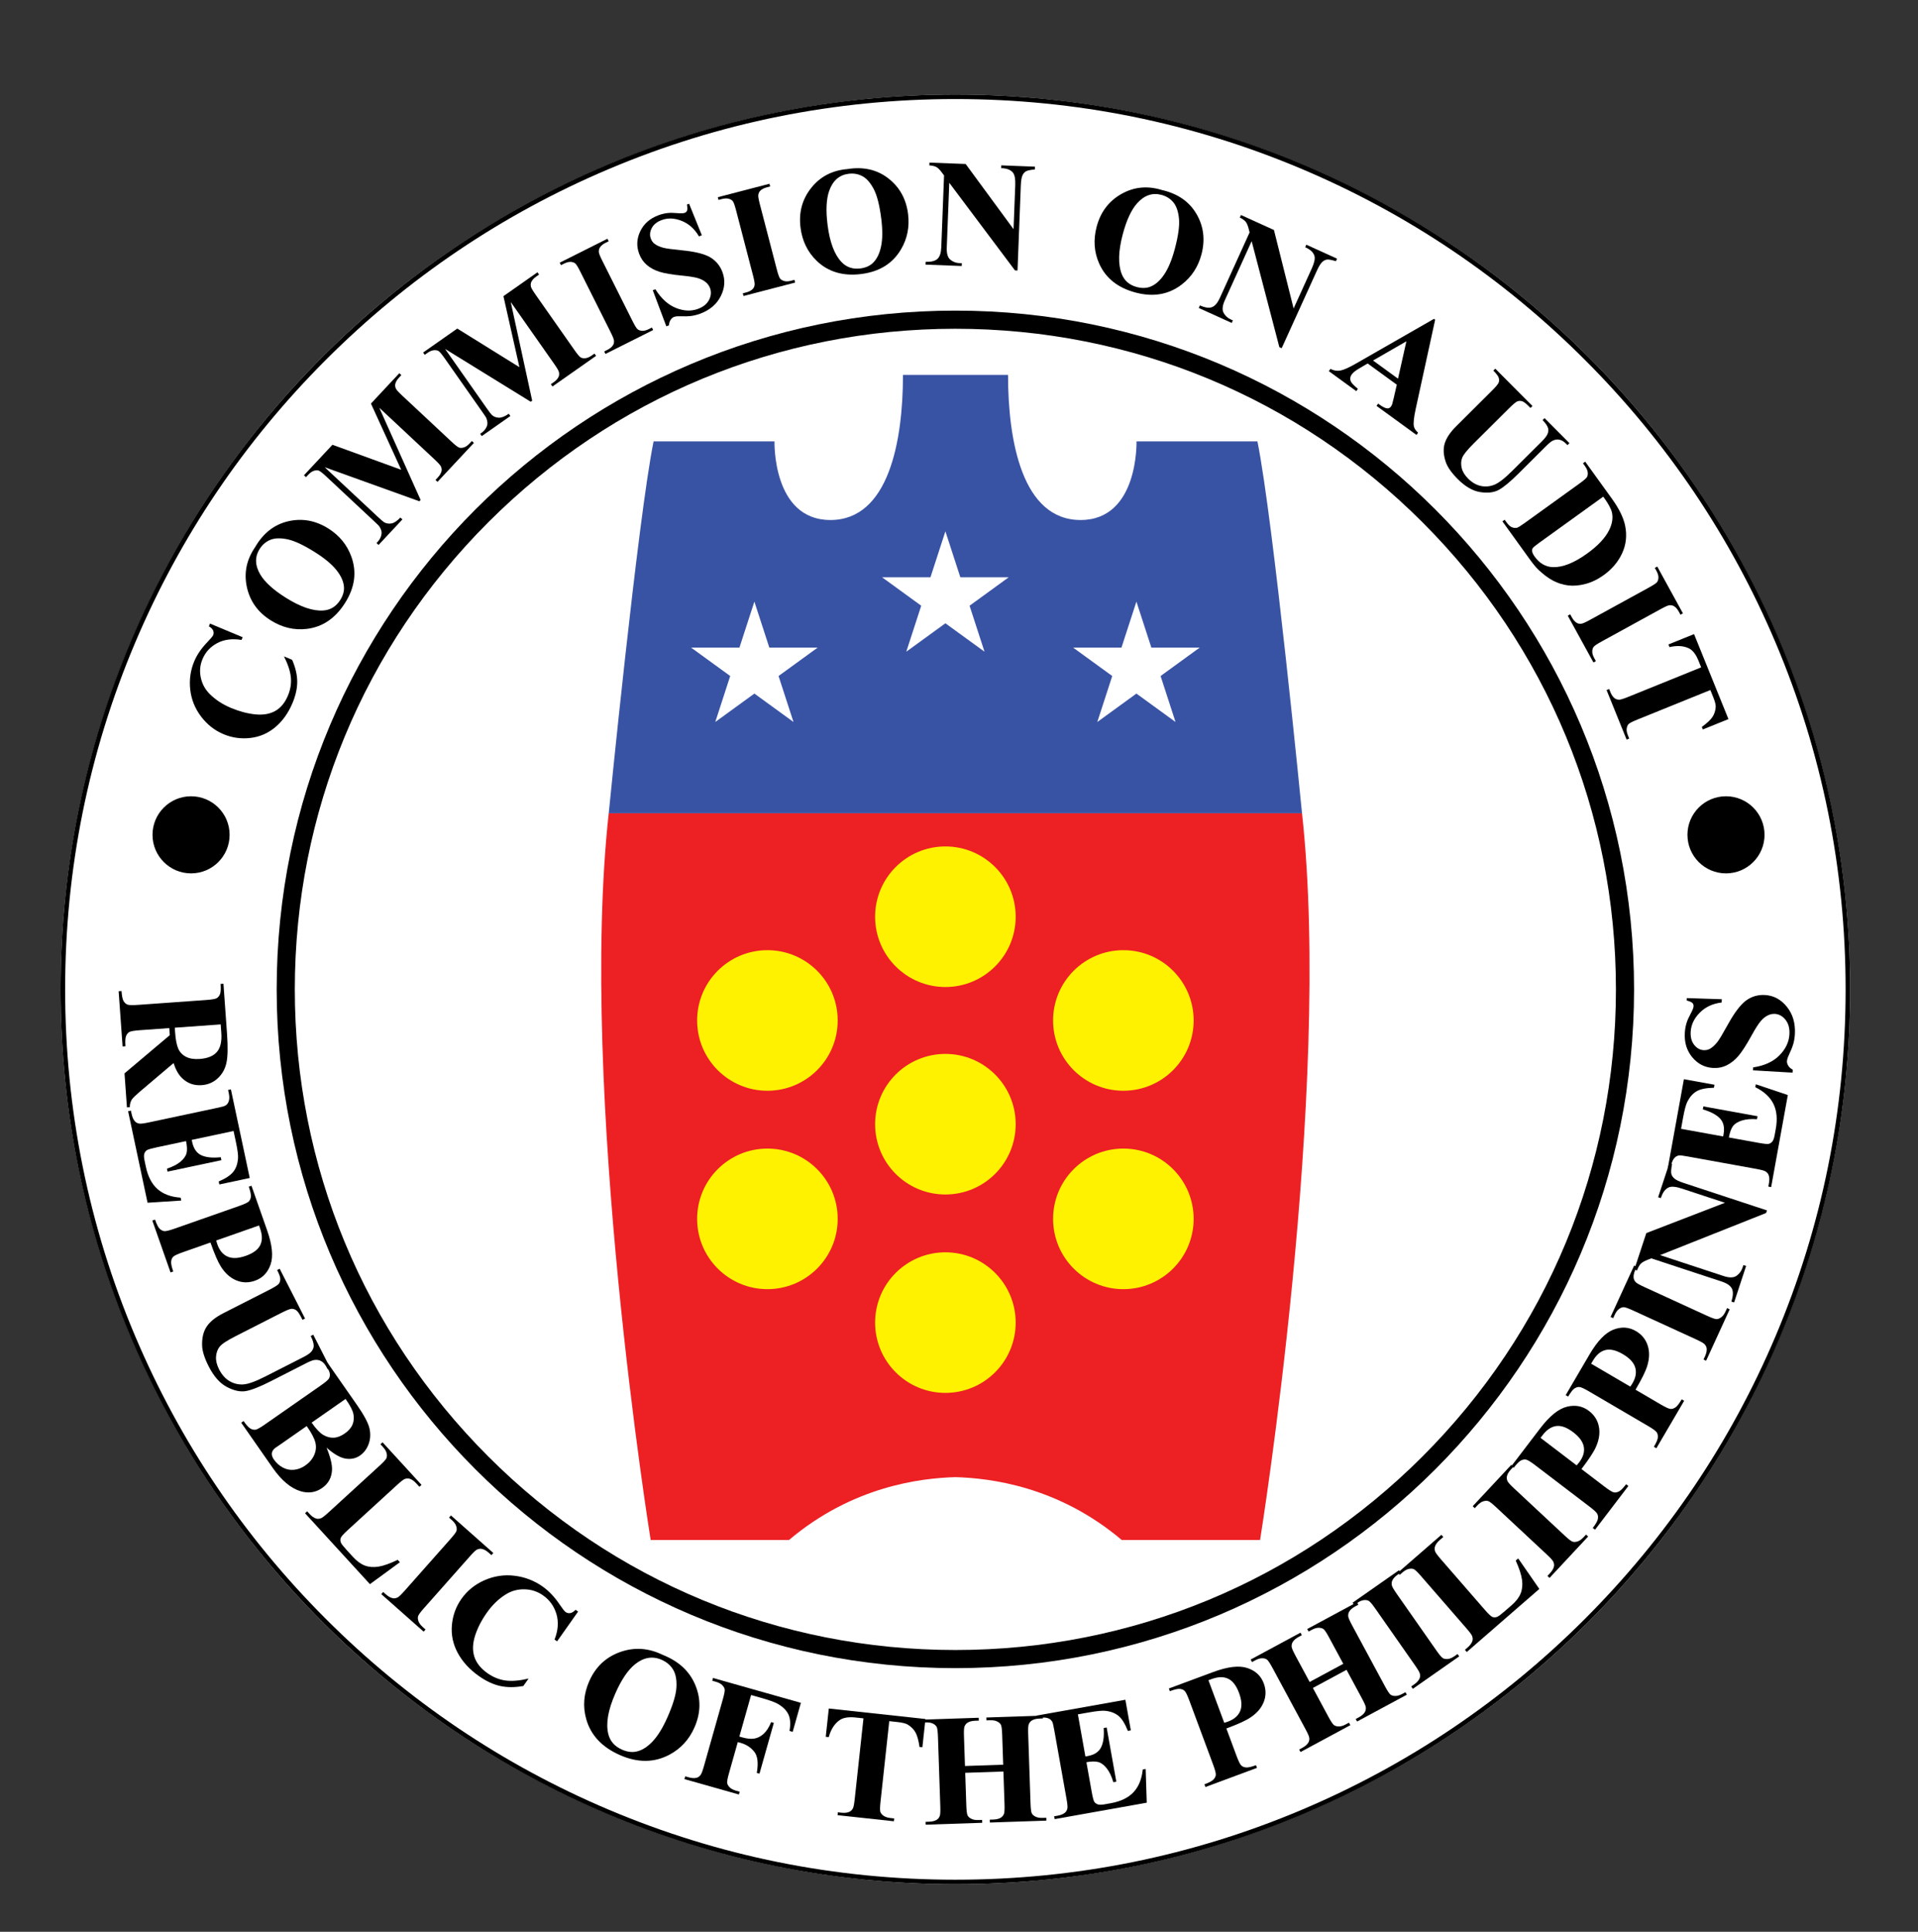 <?xml version="1.0" encoding="utf-8"?>
<!-- Generator: Adobe Illustrator 15.1.0, SVG Export Plug-In . SVG Version: 6.00 Build 0)  -->
<!DOCTYPE svg PUBLIC "-//W3C//DTD SVG 1.1//EN" "http://www.w3.org/Graphics/SVG/1.1/DTD/svg11.dtd">
<svg version="1.1" id="Layer_1" xmlns="http://www.w3.org/2000/svg" xmlns:xlink="http://www.w3.org/1999/xlink" x="0px" y="0px"
	 width="422.979px" height="425.979px" viewBox="0 0 422.979 425.979" enable-background="new 0 0 422.979 425.979"
	 xml:space="preserve">
<rect x="0" y="0" width="422.979" height="425.979" fill="#333333" stroke="none"/>
<g>
	<g>
		<circle fill="#FFFFFF" cx="210.69" cy="218.17" r="197.325"/>
		<path d="M210.69,21.843c26.504,0,52.215,5.191,76.418,15.428c23.379,9.888,44.374,24.044,62.404,42.075
			c18.031,18.031,32.188,39.027,42.075,62.405c10.237,24.204,15.428,49.915,15.428,76.419c0,26.503-5.19,52.214-15.428,76.417
			c-9.888,23.378-24.044,44.374-42.075,62.404c-18.03,18.03-39.025,32.186-62.404,42.074
			c-24.203,10.237-49.914,15.428-76.418,15.428c-26.505,0-52.215-5.19-76.419-15.428c-23.378-9.888-44.374-24.044-62.405-42.074
			c-18.03-18.031-32.186-39.026-42.074-62.404c-10.237-24.203-15.428-49.914-15.428-76.417c0-26.504,5.19-52.216,15.428-76.419
			c9.888-23.378,24.044-44.375,42.075-62.405c18.03-18.03,39.026-32.187,62.404-42.075C158.475,27.034,184.186,21.843,210.69,21.843
			 M210.69,20.843c-108.98,0-197.326,88.346-197.326,197.327c0,108.978,88.345,197.323,197.326,197.323
			c108.979,0,197.325-88.346,197.325-197.323C408.016,109.189,319.67,20.843,210.69,20.843L210.69,20.843z"/>
	</g>
	<g>
		<path d="M46.314,137.506l7.199,3.009l-0.25,0.598c-2.067-0.336-3.856-0.101-5.37,0.707c-1.513,0.807-2.594,1.986-3.243,3.539
			c-0.542,1.297-0.667,2.643-0.374,4.036c0.293,1.395,0.938,2.593,1.933,3.597c1.273,1.288,2.854,2.327,4.743,3.116
			c1.859,0.777,3.649,1.25,5.372,1.418c1.723,0.169,3.184-0.084,4.384-0.758s2.132-1.808,2.798-3.401
			c0.546-1.307,0.761-2.624,0.644-3.951c-0.117-1.326-0.624-2.884-1.519-4.674l1.792,0.749c0.729,1.672,1.103,3.253,1.122,4.742
			c0.019,1.49-0.323,3.077-1.027,4.762c-0.926,2.216-2.193,3.999-3.801,5.348c-1.608,1.35-3.439,2.144-5.494,2.382
			c-2.055,0.239-4.022-0.035-5.901-0.82c-1.981-0.828-3.644-2.131-4.987-3.911c-1.344-1.779-2.138-3.754-2.381-5.926
			c-0.244-2.171,0.048-4.247,0.876-6.229c0.61-1.46,1.572-2.87,2.883-4.229c0.76-0.786,1.194-1.306,1.3-1.562
			c0.137-0.327,0.135-0.66-0.004-1.001c-0.14-0.34-0.455-0.655-0.946-0.944L46.314,137.506z"/>
		<path d="M56.25,120.667c1.798-3.105,4.236-5.013,7.313-5.724s6.029-0.176,8.857,1.605c2.417,1.522,4.097,3.568,5.042,6.138
			c1.255,3.407,0.807,6.819-1.346,10.237c-2.159,3.428-4.989,5.347-8.491,5.757c-2.768,0.324-5.411-0.308-7.93-1.894
			c-2.828-1.781-4.58-4.228-5.255-7.341C53.765,126.333,54.368,123.406,56.25,120.667z M57.255,121.065
			c-1.097,1.742-1.042,3.627,0.166,5.656c0.995,1.66,2.86,3.351,5.595,5.073c3.25,2.046,6.012,2.988,8.286,2.824
			c1.588-0.111,2.833-0.884,3.735-2.317c0.607-0.965,0.88-1.917,0.819-2.859c-0.08-1.201-0.634-2.446-1.661-3.733
			s-2.599-2.598-4.715-3.931c-2.519-1.586-4.551-2.54-6.097-2.858c-1.545-0.319-2.804-0.278-3.776,0.124
			S57.851,120.12,57.255,121.065z"/>
		<path d="M88.478,103.59l-6.673-14.597l6.256-6.696l0.449,0.419l-0.499,0.534c-0.453,0.485-0.731,0.953-0.833,1.403
			c-0.076,0.308-0.037,0.647,0.117,1.018c0.111,0.271,0.575,0.787,1.392,1.55L99.53,97.354c0.841,0.786,1.408,1.232,1.702,1.34
			s0.647,0.098,1.062-0.03c0.415-0.127,0.837-0.422,1.268-0.883l0.499-0.534l0.449,0.419l-8.024,8.588l-0.449-0.419l0.499-0.534
			c0.453-0.485,0.731-0.953,0.833-1.403c0.076-0.308,0.033-0.651-0.129-1.029c-0.111-0.27-0.579-0.791-1.404-1.562L83.645,89.918
			l9.111,20.328l-0.272,0.291l-20.881-7.514l11.584,10.824c0.809,0.756,1.325,1.2,1.549,1.333c0.502,0.273,1.045,0.352,1.629,0.238
			s1.227-0.546,1.929-1.299l0.449,0.419l-5.259,5.628l-0.449-0.419l0.159-0.17c0.348-0.356,0.607-0.751,0.776-1.184
			c0.169-0.432,0.225-0.828,0.166-1.186c-0.059-0.358-0.237-0.759-0.534-1.203c-0.074-0.099-0.479-0.493-1.215-1.181l-10.408-9.725
			c-0.833-0.778-1.394-1.219-1.684-1.323c-0.289-0.104-0.641-0.092-1.056,0.036c-0.415,0.127-0.837,0.422-1.268,0.883l-0.487,0.521
			l-0.449-0.419l6.279-6.72L88.478,103.59z"/>
		<path d="M114.548,80.967l-3.526-15.658l7.501-5.264l0.353,0.502l-0.598,0.42c-0.543,0.381-0.912,0.782-1.104,1.201
			c-0.137,0.286-0.169,0.626-0.095,1.02c0.053,0.288,0.401,0.889,1.043,1.804l8.526,12.148c0.661,0.942,1.124,1.496,1.389,1.662
			s0.613,0.229,1.045,0.189s0.906-0.241,1.423-0.603l0.598-0.419l0.353,0.502l-9.621,6.752l-0.353-0.502l0.598-0.42
			c0.543-0.381,0.912-0.782,1.104-1.201c0.137-0.286,0.166-0.63,0.085-1.034c-0.053-0.288-0.403-0.893-1.052-1.817l-9.585-13.656
			l4.732,21.769l-0.326,0.229L98.151,76.938l9.108,12.977c0.636,0.906,1.049,1.447,1.241,1.624c0.436,0.371,0.951,0.56,1.545,0.569
			s1.313-0.283,2.155-0.874l0.353,0.503l-6.305,4.425l-0.353-0.503l0.19-0.133c0.414-0.277,0.749-0.61,1.003-0.998
			c0.255-0.389,0.39-0.764,0.406-1.127c0.016-0.362-0.076-0.792-0.275-1.288c-0.052-0.112-0.367-0.581-0.946-1.405l-8.183-11.659
			c-0.655-0.933-1.113-1.48-1.375-1.641s-0.609-0.222-1.041-0.183c-0.432,0.04-0.906,0.241-1.423,0.603l-0.584,0.41l-0.353-0.503
			l7.528-5.284L114.548,80.967z"/>
		<path d="M143.771,72.224l0.275,0.549l-10.523,5.274l-0.275-0.549l0.667-0.335c0.584-0.292,1.002-0.632,1.254-1.018
			c0.188-0.268,0.267-0.604,0.237-1.01c-0.01-0.292-0.269-0.942-0.774-1.952l-6.635-13.239c-0.516-1.029-0.893-1.645-1.13-1.848
			s-0.571-0.317-0.999-0.344s-0.924,0.101-1.488,0.384l-0.668,0.334l-0.275-0.549l10.522-5.274l0.275,0.549l-0.668,0.334
			c-0.584,0.293-1.001,0.632-1.253,1.019c-0.188,0.268-0.272,0.607-0.251,1.018c0.01,0.292,0.268,0.942,0.774,1.952l6.635,13.239
			c0.516,1.029,0.895,1.644,1.138,1.844c0.243,0.201,0.578,0.314,1.006,0.341s0.924-0.101,1.488-0.384L143.771,72.224z"/>
		<path d="M151.966,44.923l2.812,6.959l-0.637,0.239c-0.963-1.648-2.233-2.787-3.813-3.417c-1.579-0.63-3.052-0.688-4.419-0.174
			c-1.057,0.397-1.787,0.995-2.191,1.791c-0.404,0.797-0.468,1.563-0.191,2.298c0.175,0.466,0.439,0.84,0.793,1.121
			c0.483,0.374,1.146,0.675,1.989,0.902c0.615,0.159,1.967,0.342,4.056,0.55c2.921,0.285,5.014,0.805,6.279,1.559
			c1.254,0.758,2.143,1.831,2.665,3.219c0.662,1.761,0.545,3.534-0.35,5.319s-2.4,3.075-4.513,3.87
			c-0.663,0.25-1.315,0.417-1.957,0.505s-1.477,0.112-2.508,0.074c-0.575-0.02-1.023,0.03-1.344,0.151
			c-0.27,0.102-0.516,0.312-0.738,0.632c-0.223,0.32-0.347,0.728-0.374,1.222l-0.575,0.216l-2.991-7.956l0.575-0.216
			c1.297,2.066,2.817,3.443,4.559,4.13c1.742,0.687,3.365,0.748,4.867,0.183c1.16-0.436,1.966-1.1,2.417-1.991
			c0.451-0.891,0.519-1.756,0.204-2.595c-0.187-0.497-0.5-0.929-0.939-1.296c-0.439-0.367-1.008-0.659-1.704-0.876
			c-0.696-0.217-1.855-0.405-3.476-0.564c-2.271-0.222-3.951-0.507-5.039-0.854c-1.088-0.348-2.012-0.846-2.771-1.495
			c-0.758-0.648-1.322-1.465-1.692-2.45c-0.631-1.678-0.552-3.339,0.236-4.984s2.121-2.819,3.996-3.524
			c0.684-0.257,1.377-0.423,2.083-0.5c0.533-0.059,1.213-0.051,2.039,0.023s1.379,0.058,1.658-0.047
			c0.27-0.101,0.451-0.264,0.544-0.488c0.093-0.224,0.088-0.677-0.015-1.36L151.966,44.923z"/>
		<path d="M175.204,61.713l0.155,0.595l-11.391,2.964l-0.155-0.594l0.723-0.188c0.632-0.164,1.111-0.409,1.438-0.734
			c0.239-0.222,0.387-0.535,0.442-0.938c0.051-0.288-0.065-0.978-0.35-2.07l-3.729-14.332c-0.29-1.114-0.53-1.794-0.72-2.042
			s-0.492-0.43-0.905-0.545c-0.414-0.116-0.925-0.094-1.536,0.065l-0.723,0.188l-0.155-0.594l11.392-2.964l0.154,0.595l-0.723,0.188
			c-0.632,0.165-1.112,0.409-1.438,0.734c-0.24,0.223-0.392,0.537-0.458,0.943c-0.051,0.288,0.066,0.978,0.35,2.07l3.729,14.332
			c0.29,1.114,0.533,1.794,0.729,2.041c0.195,0.247,0.5,0.427,0.913,0.543c0.413,0.115,0.925,0.094,1.536-0.065L175.204,61.713z"/>
		<path d="M186.815,37.29c3.541-0.579,6.563,0.095,9.063,2.023c2.501,1.928,3.96,4.55,4.377,7.866
			c0.356,2.833-0.16,5.43-1.547,7.791c-1.837,3.131-4.76,4.949-8.768,5.453c-4.019,0.505-7.298-0.465-9.837-2.913
			c-2.005-1.934-3.194-4.378-3.565-7.332c-0.417-3.316,0.364-6.223,2.342-8.719C180.859,38.962,183.504,37.573,186.815,37.29z
			 M187.145,38.32c-2.042,0.256-3.465,1.495-4.268,3.715c-0.652,1.822-0.777,4.337-0.374,7.543c0.479,3.811,1.503,6.543,3.072,8.198
			c1.093,1.157,2.48,1.629,4.161,1.418c1.131-0.143,2.041-0.536,2.729-1.18c0.878-0.824,1.489-2.042,1.833-3.652
			s0.36-3.657,0.048-6.139c-0.372-2.954-0.924-5.129-1.657-6.526s-1.563-2.344-2.49-2.841
			C189.272,38.359,188.254,38.18,187.145,38.32z"/>
		<path d="M212.96,36.161l10.56,14.38l0.373-9.671c0.052-1.349-0.106-2.269-0.475-2.759c-0.507-0.662-1.385-1.006-2.636-1.032
			l0.024-0.614l7.432,0.287l-0.023,0.614c-0.956,0.085-1.601,0.218-1.935,0.399c-0.334,0.181-0.6,0.486-0.799,0.916
			c-0.199,0.43-0.32,1.176-0.361,2.237l-0.723,18.729l-0.564-0.022l-14.488-19.316l-0.553,14.3c-0.05,1.294,0.212,2.179,0.786,2.655
			c0.574,0.477,1.243,0.729,2.006,0.759l0.531,0.021l-0.024,0.614l-7.979-0.308l0.023-0.614c1.238,0.037,2.111-0.184,2.617-0.663
			s0.781-1.315,0.828-2.51l0.613-15.875l-0.459-0.616c-0.452-0.615-0.857-1.024-1.215-1.226s-0.879-0.328-1.564-0.376l0.024-0.614
			L212.96,36.161z"/>
		<path d="M256.21,41.894c3.499,0.792,6.047,2.551,7.642,5.276c1.595,2.726,1.964,5.704,1.105,8.934
			c-0.733,2.76-2.186,4.974-4.357,6.641c-2.878,2.213-6.27,2.801-10.174,1.764c-3.915-1.04-6.59-3.17-8.024-6.391
			c-1.133-2.545-1.318-5.257-0.554-8.135c0.858-3.23,2.673-5.631,5.443-7.203C250.062,41.208,253.034,40.913,256.21,41.894z
			 M256.13,42.972c-1.99-0.528-3.773,0.086-5.352,1.843c-1.288,1.444-2.348,3.728-3.177,6.852c-0.985,3.712-1.062,6.629-0.229,8.751
			c0.579,1.482,1.688,2.441,3.324,2.875c1.102,0.292,2.093,0.27,2.974-0.069c1.123-0.434,2.146-1.333,3.069-2.697
			c0.923-1.363,1.706-3.254,2.349-5.672c0.764-2.877,1.068-5.101,0.912-6.671c-0.155-1.57-0.57-2.76-1.242-3.568
			C258.086,43.807,257.21,43.259,256.13,42.972z"/>
		<path d="M280.944,50.715l4.338,17.305l4.002-8.813c0.559-1.229,0.76-2.141,0.604-2.734c-0.218-0.804-0.901-1.455-2.05-1.952
			l0.254-0.559l6.772,3.076l-0.254,0.559c-0.917-0.283-1.564-0.403-1.942-0.362c-0.377,0.042-0.738,0.224-1.086,0.546
			c-0.348,0.323-0.74,0.967-1.18,1.935l-7.751,17.065l-0.515-0.234l-6.109-23.361l-5.918,13.03
			c-0.535,1.179-0.627,2.097-0.275,2.755c0.351,0.658,0.874,1.145,1.569,1.461l0.483,0.219l-0.254,0.56l-7.27-3.302l0.254-0.56
			c1.133,0.503,2.023,0.628,2.674,0.376c0.648-0.252,1.221-0.922,1.715-2.011l6.57-14.465l-0.191-0.743
			c-0.186-0.741-0.406-1.272-0.661-1.595c-0.255-0.322-0.69-0.635-1.306-0.939l0.254-0.559L280.944,50.715z"/>
		<path d="M308.038,84.827l-6.43-4.679l-2.055,1.215c-0.681,0.408-1.16,0.805-1.441,1.19c-0.371,0.51-0.438,1.036-0.202,1.577
			c0.138,0.319,0.654,0.86,1.551,1.622l-0.361,0.497l-6.054-4.405l0.361-0.497c0.725,0.377,1.459,0.497,2.201,0.36
			c0.743-0.137,1.928-0.674,3.555-1.612l17.08-9.787l0.254,0.186L312.2,90.196c-0.402,1.87-0.535,3.135-0.4,3.795
			c0.103,0.499,0.415,0.973,0.938,1.421l-0.361,0.497l-8.807-6.408l0.361-0.497l0.363,0.264c0.707,0.515,1.275,0.777,1.705,0.789
			c0.301,0,0.549-0.134,0.744-0.403c0.117-0.161,0.211-0.346,0.281-0.555c0.04-0.094,0.15-0.527,0.33-1.3L308.038,84.827z
			 M308.305,83.501l1.85-8.242l-7.354,4.237L308.305,83.501z"/>
		<path d="M329.759,81.293l8.198,8.236l-0.435,0.434l-0.41-0.412c-0.617-0.62-1.105-0.98-1.465-1.083
			c-0.36-0.103-0.703-0.09-1.027,0.039c-0.326,0.128-0.943,0.646-1.854,1.551l-7.812,7.777c-1.428,1.421-2.266,2.47-2.513,3.146
			c-0.249,0.676-0.279,1.414-0.094,2.212s0.654,1.575,1.403,2.328c0.858,0.863,1.785,1.405,2.778,1.626
			c0.994,0.221,1.982,0.144,2.965-0.234s2.322-1.409,4.016-3.096l6.507-6.477c0.714-0.71,1.149-1.292,1.307-1.746
			s0.183-0.853,0.073-1.197c-0.171-0.532-0.576-1.121-1.217-1.764l0.436-0.433l5.493,5.518l-0.436,0.433l-0.328-0.33
			c-0.444-0.447-0.906-0.729-1.384-0.848c-0.477-0.119-0.962-0.064-1.455,0.161c-0.354,0.148-0.854,0.546-1.506,1.194l-6.059,6.032
			c-1.875,1.866-3.352,3.09-4.428,3.67c-1.078,0.581-2.441,0.74-4.093,0.478c-1.651-0.262-3.3-1.221-4.947-2.875
			c-1.374-1.381-2.252-2.631-2.633-3.751c-0.521-1.527-0.601-2.893-0.237-4.097c0.362-1.205,1.207-2.466,2.532-3.786l7.812-7.777
			c0.918-0.914,1.438-1.533,1.561-1.857c0.121-0.325,0.125-0.679,0.008-1.063s-0.515-0.909-1.193-1.576L329.759,81.293z"/>
		<path d="M331.325,114.961l0.498-0.359l0.437,0.606c0.382,0.53,0.757,0.876,1.128,1.04c0.369,0.163,0.746,0.208,1.131,0.136
			c0.246-0.055,0.842-0.422,1.785-1.102l12.014-8.657c0.935-0.673,1.482-1.143,1.645-1.41s0.223-0.614,0.182-1.041
			c-0.042-0.427-0.247-0.896-0.615-1.408l-0.438-0.606l0.498-0.359l5.891,8.176c1.572,2.182,2.541,4.151,2.906,5.907
			c0.443,2.149,0.231,4.174-0.637,6.075c-0.867,1.901-2.23,3.521-4.09,4.86c-1.283,0.925-2.615,1.571-3.995,1.938
			c-1.38,0.366-2.658,0.476-3.835,0.328c-1.178-0.147-2.289-0.497-3.333-1.047s-2.13-1.361-3.256-2.432
			c-0.503-0.47-1.178-1.293-2.024-2.47L331.325,114.961z M353.569,109.513l-14.25,10.267c-0.755,0.543-1.191,0.913-1.311,1.107
			s-0.162,0.41-0.129,0.645c0.041,0.34,0.226,0.738,0.555,1.196c1.081,1.5,2.418,2.276,4.011,2.329
			c2.159,0.081,4.694-0.926,7.603-3.022c2.344-1.688,3.951-3.406,4.822-5.151c0.674-1.373,0.879-2.66,0.615-3.86
			C355.298,112.176,354.659,111.006,353.569,109.513z"/>
		<path d="M351.942,145.785l-0.539,0.295l-5.661-10.319l0.538-0.295l0.359,0.655c0.314,0.573,0.669,0.978,1.064,1.215
			c0.273,0.178,0.613,0.244,1.018,0.199c0.292-0.021,0.933-0.303,1.922-0.846l12.983-7.123c1.009-0.553,1.61-0.953,1.804-1.198
			c0.193-0.246,0.297-0.583,0.308-1.011c0.011-0.429-0.136-0.92-0.438-1.473l-0.359-0.655l0.538-0.295l5.661,10.319l-0.538,0.295
			l-0.359-0.655c-0.313-0.573-0.669-0.978-1.064-1.215c-0.274-0.178-0.616-0.249-1.026-0.213c-0.291,0.021-0.932,0.303-1.922,0.846
			l-12.982,7.123c-1.01,0.554-1.609,0.956-1.801,1.206s-0.291,0.589-0.303,1.018c-0.011,0.429,0.136,0.92,0.439,1.473
			L351.942,145.785z"/>
		<path d="M381.177,158.569l-5.648,2.286l-0.224-0.554c1.17-0.855,1.959-1.599,2.366-2.229c0.407-0.631,0.639-1.363,0.695-2.198
			c0.027-0.464-0.156-1.184-0.551-2.159l-0.63-1.554l-16.097,6.516c-1.066,0.432-1.709,0.761-1.929,0.987
			c-0.22,0.226-0.358,0.551-0.42,0.976s0.029,0.935,0.271,1.53l0.279,0.692l-0.568,0.23l-4.423-10.926l0.569-0.23l0.28,0.692
			c0.245,0.605,0.55,1.049,0.915,1.331c0.251,0.208,0.582,0.319,0.994,0.332c0.291,0.013,0.961-0.192,2.008-0.616l16.096-6.516
			l-0.61-1.508c-0.569-1.406-1.28-2.306-2.132-2.701c-1.192-0.556-2.605-0.641-4.24-0.254l-0.236-0.585l5.647-2.286L381.177,158.569
			z"/>
	</g>
	<g>
		<path d="M37.333,226.704l-6.478,0.463c-1.25,0.089-2.031,0.225-2.344,0.406c-0.313,0.181-0.551,0.478-0.716,0.89
			c-0.165,0.412-0.208,1.162-0.13,2.25l-0.63,0.045l-0.872-12.185l0.63-0.045c0.079,1.1,0.231,1.839,0.458,2.217
			s0.505,0.634,0.835,0.77c0.329,0.135,1.119,0.158,2.369,0.069l15.001-1.073c1.25-0.089,2.031-0.225,2.344-0.406
			s0.551-0.478,0.716-0.89c0.165-0.412,0.208-1.162,0.13-2.25l0.631-0.045l0.791,11.061c0.206,2.879,0.163,5-0.127,6.362
			c-0.291,1.362-0.926,2.501-1.906,3.419c-0.979,0.917-2.168,1.426-3.566,1.525c-1.705,0.122-3.159-0.409-4.363-1.594
			c-0.763-0.757-1.372-1.849-1.828-3.275l-7.415,6.284c-0.958,0.821-1.55,1.399-1.778,1.733c-0.318,0.505-0.471,1.075-0.46,1.709
			l-0.631,0.045l-0.536-7.497l9.986-8.426L37.333,226.704z M48.669,225.893l-10.125,0.724l0.071,1.001
			c0.116,1.626,0.349,2.834,0.696,3.621c0.348,0.787,0.916,1.384,1.705,1.793c0.789,0.408,1.791,0.569,3.007,0.482
			c1.761-0.126,3.032-0.644,3.813-1.552s1.103-2.305,0.968-4.19L48.669,225.893z"/>
		<path d="M51.507,249.396l-9.227,1.961l0.099,0.465c0.315,1.481,0.994,2.458,2.039,2.932c1.044,0.474,2.466,0.615,4.266,0.425
			l0.139,0.654l-11.869,2.523l-0.139-0.654c1.263-0.413,2.26-0.928,2.991-1.544c0.73-0.618,1.176-1.249,1.335-1.895
			c0.16-0.646,0.122-1.525-0.115-2.639l-6.386,1.357c-1.248,0.266-2,0.482-2.255,0.65c-0.255,0.168-0.44,0.421-0.555,0.757
			c-0.115,0.336-0.102,0.837,0.04,1.503l0.296,1.395c0.463,2.181,1.325,3.824,2.585,4.93s2.954,1.732,5.082,1.88l0.136,0.637
			l-7.428,0.481l-4.29-20.179l0.619-0.132l0.165,0.775c0.144,0.677,0.377,1.198,0.699,1.561c0.22,0.265,0.536,0.438,0.949,0.518
			c0.294,0.069,1.01-0.017,2.146-0.258l14.911-3.17c1.025-0.218,1.649-0.38,1.871-0.488c0.366-0.198,0.622-0.474,0.768-0.829
			c0.219-0.503,0.248-1.133,0.087-1.89l-0.165-0.775l0.619-0.131l4.154,19.542l-6.703,1.425l-0.139-0.654
			c1.567-0.682,2.644-1.399,3.229-2.153c0.585-0.754,0.928-1.718,1.028-2.891c0.064-0.686-0.092-1.912-0.468-3.68L51.507,249.396z"
			/>
		<path d="M46.415,273.989l-6.063,2.129c-1.183,0.415-1.9,0.751-2.154,1.008c-0.254,0.257-0.405,0.609-0.454,1.055
			c-0.049,0.446,0.105,1.179,0.463,2.197l-0.597,0.209l-4.018-11.443l0.597-0.209c0.365,1.041,0.707,1.713,1.026,2.019
			c0.318,0.305,0.654,0.479,1.008,0.523c0.353,0.043,1.121-0.142,2.304-0.557l14.19-4.983c1.182-0.415,1.9-0.751,2.154-1.008
			c0.254-0.257,0.406-0.606,0.457-1.046c0.051-0.441-0.105-1.176-0.466-2.206l0.597-0.209l3.446,9.815
			c1.135,3.233,1.391,5.749,0.767,7.548c-0.625,1.799-1.775,2.993-3.452,3.582c-1.419,0.498-2.793,0.471-4.123-0.083
			s-2.457-1.563-3.382-3.029C48.08,278.317,47.313,276.547,46.415,273.989z M57.122,270.229l-9.449,3.318
			c0.106,0.373,0.193,0.653,0.259,0.841c0.474,1.351,1.229,2.255,2.266,2.712c1.036,0.458,2.371,0.399,4.005-0.175
			c1.623-0.57,2.683-1.353,3.179-2.348c0.496-0.995,0.489-2.218-0.021-3.668L57.122,270.229z"/>
		<path d="M61.679,279.772l5.592,10.979l-0.563,0.287l-0.28-0.549c-0.421-0.826-0.793-1.351-1.118-1.574
			c-0.325-0.224-0.667-0.325-1.028-0.306c-0.361,0.019-1.13,0.329-2.308,0.929l-10.111,5.15c-1.848,0.941-2.998,1.708-3.45,2.301
			c-0.453,0.593-0.709,1.319-0.77,2.18s0.165,1.792,0.676,2.796c0.586,1.15,1.336,2.002,2.252,2.557
			c0.915,0.554,1.917,0.808,3.005,0.761c1.088-0.047,2.729-0.629,4.921-1.746l8.421-4.29c0.924-0.47,1.533-0.906,1.828-1.306
			c0.294-0.4,0.441-0.791,0.438-1.172c-0.006-0.589-0.228-1.313-0.664-2.17l0.563-0.287l3.747,7.356l-0.563,0.287l-0.224-0.439
			c-0.303-0.596-0.673-1.034-1.109-1.312c-0.437-0.278-0.933-0.388-1.49-0.328c-0.395,0.03-1.013,0.259-1.855,0.688l-7.843,3.994
			c-2.427,1.236-4.262,1.963-5.505,2.182c-1.244,0.219-2.643-0.08-4.196-0.896c-1.554-0.815-2.892-2.327-4.016-4.533
			c-0.938-1.841-1.423-3.384-1.458-4.631c-0.048-1.701,0.292-3.092,1.02-4.174s1.949-2.06,3.665-2.934l10.112-5.15
			c1.188-0.605,1.892-1.049,2.112-1.333c0.22-0.284,0.331-0.636,0.333-1.059c0.002-0.423-0.231-1.081-0.699-1.975L61.679,279.772z"
			/>
		<path d="M72.015,319.219c0.875,2.151,1.276,3.811,1.202,4.978c-0.099,1.671-0.825,2.979-2.18,3.925
			c-1.43,0.998-3.025,1.23-4.785,0.698c-2.145-0.665-4.184-2.382-6.118-5.154l-6.939-9.947l0.519-0.362
			c0.631,0.905,1.141,1.461,1.529,1.669c0.388,0.208,0.759,0.287,1.111,0.234c0.352-0.053,1.042-0.438,2.07-1.155l12.333-8.605
			c1.028-0.717,1.63-1.233,1.806-1.549c0.175-0.315,0.229-0.692,0.159-1.13c-0.07-0.438-0.417-1.104-1.041-2l0.519-0.362
			l6.547,9.383c1.564,2.243,2.478,3.966,2.742,5.17c0.263,1.204,0.198,2.344-0.197,3.421c-0.395,1.077-1.027,1.918-1.896,2.524
			c-0.916,0.639-1.97,0.866-3.161,0.682C75.044,321.456,73.637,320.649,72.015,319.219z M67.634,314.463l-6.097,4.253l-0.711,0.475
			c-0.504,0.352-0.793,0.75-0.865,1.194s0.073,0.926,0.436,1.446c0.537,0.77,1.198,1.364,1.983,1.782
			c0.785,0.418,1.614,0.581,2.486,0.487c0.873-0.094,1.696-0.411,2.472-0.952c0.888-0.619,1.537-1.387,1.947-2.302
			c0.41-0.916,0.497-1.842,0.26-2.778C69.307,317.13,68.67,315.929,67.634,314.463z M68.727,313.701
			c0.953,1.366,1.806,2.271,2.558,2.711c0.752,0.441,1.521,0.646,2.304,0.614c0.783-0.032,1.596-0.341,2.437-0.928
			c0.841-0.587,1.411-1.238,1.709-1.955c0.299-0.717,0.367-1.49,0.204-2.321c-0.163-0.831-0.739-1.945-1.729-3.344L68.727,313.701z"
			/>
		<path d="M88.188,344.489l-6.606,4.831l-14.31-15.633l0.466-0.427l0.535,0.584c0.467,0.51,0.932,0.841,1.394,0.991
			c0.324,0.117,0.684,0.105,1.081-0.035c0.289-0.089,0.862-0.526,1.719-1.311l11.244-10.293c0.874-0.8,1.377-1.348,1.508-1.643
			s0.146-0.663,0.044-1.103c-0.102-0.44-0.378-0.907-0.83-1.4l-0.535-0.584l0.466-0.427l8.593,9.388l-0.467,0.427l-0.701-0.766
			c-0.468-0.511-0.932-0.841-1.394-0.991c-0.324-0.117-0.688-0.11-1.093,0.022c-0.289,0.089-0.862,0.526-1.719,1.311l-10.892,9.97
			c-0.874,0.8-1.383,1.362-1.528,1.685c-0.145,0.323-0.137,0.69,0.023,1.101c0.122,0.286,0.564,0.844,1.325,1.675l1.343,1.467
			c0.856,0.935,1.729,1.568,2.619,1.898c0.89,0.331,1.887,0.408,2.992,0.232s2.516-0.677,4.233-1.5L88.188,344.489z"/>
		<path d="M93.846,359.321l-0.419,0.473l-9.343-8.274l0.419-0.473l0.593,0.525c0.518,0.459,1.015,0.739,1.49,0.84
			c0.334,0.083,0.691,0.034,1.071-0.147c0.278-0.119,0.802-0.614,1.573-1.483l10.107-11.412c0.786-0.887,1.228-1.484,1.328-1.792
			c0.1-0.308,0.076-0.674-0.071-1.102c-0.147-0.427-0.471-0.862-0.972-1.306l-0.593-0.525l0.419-0.474l9.343,8.274l-0.419,0.474
			l-0.593-0.525c-0.519-0.459-1.015-0.739-1.49-0.84c-0.334-0.083-0.696-0.038-1.084,0.136c-0.278,0.119-0.802,0.613-1.573,1.483
			l-10.107,11.412c-0.786,0.887-1.227,1.486-1.322,1.798c-0.096,0.311-0.07,0.68,0.078,1.107c0.147,0.427,0.471,0.862,0.972,1.306
			L93.846,359.321z"/>
		<path d="M127.489,355.369l-4.632,6.562l-0.561-0.396c0.787-2.011,0.928-3.878,0.421-5.602c-0.507-1.725-1.489-3.101-2.946-4.129
			c-1.218-0.86-2.575-1.309-4.07-1.346c-1.496-0.038-2.866,0.326-4.111,1.093c-1.596,0.979-3.002,2.33-4.217,4.051
			c-1.196,1.694-2.065,3.393-2.606,5.095c-0.542,1.703-0.594,3.242-0.157,4.617c0.437,1.375,1.403,2.591,2.899,3.646
			c1.227,0.866,2.535,1.399,3.924,1.599c1.389,0.2,3.099,0.061,5.131-0.416l-1.153,1.634c-1.875,0.336-3.58,0.335-5.115-0.003
			c-1.536-0.338-3.094-1.065-4.676-2.182c-2.081-1.469-3.643-3.178-4.686-5.128c-1.044-1.95-1.469-3.994-1.275-6.13
			s0.895-4.061,2.104-5.773c1.275-1.806,2.97-3.175,5.087-4.107c2.116-0.933,4.316-1.262,6.601-0.988s4.356,1.067,6.217,2.38
			c1.371,0.968,2.615,2.278,3.731,3.931c0.646,0.958,1.088,1.521,1.328,1.69c0.307,0.216,0.65,0.295,1.03,0.235
			c0.379-0.06,0.771-0.303,1.173-0.73L127.489,355.369z"/>
		<path d="M146.174,364.922c3.535,1.407,5.928,3.637,7.18,6.691c1.252,3.054,1.185,6.155-0.202,9.304
			c-1.185,2.69-3.038,4.7-5.559,6.03c-3.342,1.765-6.973,1.785-10.893,0.059c-3.931-1.731-6.401-4.362-7.41-7.894
			c-0.797-2.791-0.578-5.589,0.657-8.394c1.386-3.149,3.646-5.288,6.778-6.417C139.858,363.171,143.008,363.378,146.174,364.922z
			 M145.927,366.008c-1.998-0.879-3.954-0.558-5.868,0.964c-1.565,1.253-3.018,3.402-4.358,6.447
			c-1.593,3.618-2.116,6.582-1.567,8.889c0.38,1.611,1.392,2.779,3.035,3.502c1.106,0.487,2.145,0.633,3.115,0.438
			c1.239-0.251,2.444-0.993,3.616-2.227c1.171-1.233,2.275-3.028,3.313-5.385c1.235-2.805,1.89-5.021,1.966-6.65
			c0.076-1.628-0.176-2.913-0.756-3.853C147.844,367.195,147.012,366.486,145.927,366.008z"/>
		<path d="M165.641,373.769l-2.59,9.16l0.66,0.187c1.017,0.287,1.888,0.374,2.616,0.26c0.728-0.114,1.413-0.458,2.058-1.034
			c0.645-0.575,1.204-1.441,1.677-2.598l0.593,0.167l-3.167,11.199l-0.593-0.168c0.384-2.176,0.194-3.737-0.57-4.681
			c-0.764-0.944-1.75-1.587-2.958-1.929l-0.661-0.187l-1.93,6.825c-0.323,1.14-0.459,1.871-0.41,2.193
			c0.049,0.322,0.232,0.643,0.55,0.964c0.318,0.32,0.799,0.572,1.442,0.754l0.762,0.215l-0.172,0.609l-12.009-3.396l0.172-0.608
			l0.762,0.215c0.666,0.188,1.235,0.225,1.707,0.11c0.337-0.07,0.637-0.27,0.9-0.598c0.199-0.228,0.456-0.901,0.772-2.02
			l4.147-14.669c0.323-1.14,0.462-1.87,0.418-2.19c-0.044-0.32-0.225-0.641-0.542-0.961s-0.798-0.572-1.442-0.754l-0.762-0.215
			l0.172-0.608l19.377,5.479l-1.809,6.397l-0.695-0.196c0.267-1.547,0.178-2.773-0.267-3.681s-1.241-1.683-2.388-2.327
			c-0.631-0.356-1.861-0.792-3.69-1.31L165.641,373.769z"/>
		<path d="M204.092,379.057l-0.677,6.235l-0.629-0.068c-0.219-1.479-0.52-2.558-0.906-3.235c-0.388-0.678-0.957-1.247-1.71-1.707
			c-0.421-0.252-1.187-0.438-2.294-0.559l-1.768-0.191l-1.927,17.771c-0.127,1.178-0.141,1.922-0.038,2.231
			c0.102,0.309,0.336,0.595,0.704,0.858c0.367,0.263,0.889,0.432,1.565,0.505l0.788,0.085l-0.068,0.628l-12.425-1.347l0.068-0.629
			l0.788,0.085c0.688,0.075,1.255,0.016,1.701-0.176c0.32-0.125,0.589-0.372,0.806-0.738c0.158-0.258,0.299-0.965,0.424-2.12
			l1.927-17.771l-1.715-0.186c-1.599-0.173-2.795,0.029-3.589,0.608c-1.115,0.807-1.898,2.046-2.351,3.716l-0.665-0.072l0.676-6.235
			L204.092,379.057z"/>
		<path d="M212.86,390.922l0.241,7.174c0.04,1.184,0.132,1.922,0.277,2.213c0.145,0.292,0.417,0.542,0.817,0.75
			s0.936,0.302,1.604,0.28l0.792-0.027l0.021,0.632l-12.473,0.42l-0.021-0.632l0.792-0.027c0.692-0.023,1.245-0.162,1.659-0.415
			c0.299-0.169,0.525-0.451,0.676-0.843c0.12-0.278,0.16-0.997,0.121-2.159l-0.512-15.235c-0.041-1.185-0.13-1.922-0.27-2.214
			c-0.139-0.292-0.408-0.542-0.809-0.75c-0.4-0.209-0.935-0.302-1.604-0.28l-0.791,0.027l-0.021-0.632l12.473-0.42l0.021,0.632
			l-0.791,0.027c-0.692,0.023-1.246,0.162-1.66,0.415c-0.299,0.17-0.53,0.451-0.693,0.844c-0.119,0.278-0.16,0.998-0.121,2.159
			l0.221,6.559l8.428-0.284l-0.221-6.559c-0.041-1.185-0.13-1.922-0.27-2.214c-0.139-0.292-0.411-0.542-0.817-0.75
			c-0.406-0.208-0.943-0.301-1.612-0.279l-0.773,0.026l-0.021-0.632l12.455-0.419l0.021,0.632l-0.773,0.026
			c-0.704,0.023-1.258,0.162-1.66,0.415c-0.299,0.17-0.53,0.451-0.693,0.844c-0.119,0.278-0.16,0.998-0.121,2.159l0.513,15.236
			c0.04,1.184,0.13,1.922,0.269,2.214c0.139,0.292,0.411,0.542,0.818,0.75c0.405,0.208,0.943,0.302,1.611,0.279l0.774-0.026
			l0.021,0.632l-12.455,0.419l-0.021-0.632l0.774-0.026c0.704-0.023,1.257-0.162,1.659-0.415c0.299-0.169,0.531-0.451,0.693-0.844
			c0.12-0.278,0.16-0.997,0.121-2.159l-0.241-7.174L212.86,390.922z"/>
		<path d="M237.707,378.034l1.657,9.287l0.468-0.083c1.49-0.266,2.489-0.913,2.997-1.941c0.508-1.028,0.696-2.445,0.565-4.25
			l0.658-0.117l2.132,11.945l-0.659,0.118c-0.37-1.276-0.853-2.29-1.445-3.041c-0.593-0.75-1.21-1.216-1.85-1.397
			c-0.64-0.181-1.521-0.171-2.642,0.029l1.146,6.427c0.225,1.256,0.416,2.015,0.576,2.275c0.16,0.261,0.406,0.455,0.738,0.58
			c0.332,0.126,0.834,0.129,1.504,0.01l1.404-0.25c2.194-0.392,3.865-1.199,5.012-2.422c1.146-1.223,1.828-2.896,2.047-5.017
			l0.641-0.115l0.236,7.44l-20.309,3.624l-0.111-0.622l0.779-0.139c0.682-0.122,1.209-0.337,1.584-0.647
			c0.271-0.21,0.455-0.521,0.549-0.931c0.078-0.292,0.016-1.01-0.188-2.154l-2.678-15.007c-0.185-1.032-0.326-1.661-0.426-1.886
			c-0.186-0.372-0.453-0.637-0.804-0.794c-0.495-0.235-1.124-0.285-1.886-0.149l-0.78,0.139l-0.11-0.623l19.668-3.509l1.203,6.747
			l-0.658,0.118c-0.629-1.589-1.311-2.688-2.046-3.298c-0.734-0.61-1.687-0.984-2.855-1.123c-0.683-0.086-1.914,0.029-3.692,0.347
			L237.707,378.034z"/>
		<path d="M270.45,381.148l2.238,6.023c0.436,1.175,0.785,1.887,1.047,2.136c0.262,0.25,0.615,0.395,1.063,0.435
			s1.176-0.127,2.188-0.503l0.22,0.593l-11.369,4.222l-0.221-0.593c1.035-0.384,1.701-0.738,2-1.062
			c0.3-0.324,0.468-0.663,0.506-1.017c0.037-0.354-0.162-1.119-0.599-2.293l-5.236-14.098c-0.437-1.175-0.785-1.887-1.047-2.136
			c-0.261-0.249-0.613-0.395-1.054-0.438c-0.442-0.042-1.174,0.126-2.197,0.506l-0.221-0.593l9.752-3.622
			c3.213-1.193,5.724-1.494,7.533-0.902c1.81,0.592,3.023,1.721,3.643,3.387c0.523,1.41,0.521,2.784-0.008,4.123
			c-0.529,1.339-1.519,2.484-2.968,3.436C274.749,379.406,272.992,380.205,270.45,381.148z M266.5,370.511l3.487,9.388
			c0.371-0.114,0.649-0.205,0.836-0.274c1.342-0.499,2.232-1.27,2.672-2.314c0.438-1.044,0.355-2.377-0.247-4.001
			c-0.599-1.613-1.4-2.658-2.404-3.136c-1.003-0.478-2.226-0.449-3.667,0.086L266.5,370.511z"/>
		<path d="M289.532,372.213l3.405,6.318c0.563,1.043,0.974,1.663,1.232,1.859c0.259,0.197,0.614,0.3,1.066,0.309
			c0.451,0.009,0.972-0.145,1.561-0.462l0.697-0.376l0.3,0.557l-10.985,5.922l-0.3-0.556l0.697-0.376
			c0.609-0.329,1.043-0.698,1.301-1.109c0.193-0.285,0.27-0.637,0.23-1.056c-0.016-0.302-0.299-0.964-0.852-1.987l-7.232-13.419
			c-0.563-1.043-0.971-1.664-1.225-1.864c-0.255-0.199-0.607-0.304-1.059-0.313c-0.452-0.009-0.972,0.145-1.561,0.462l-0.697,0.376
			l-0.301-0.557l10.986-5.922l0.3,0.556l-0.697,0.376c-0.609,0.329-1.043,0.698-1.302,1.109c-0.193,0.286-0.274,0.64-0.246,1.064
			c0.016,0.302,0.301,0.965,0.852,1.988l3.114,5.776l7.422-4.001l-3.114-5.776c-0.563-1.043-0.971-1.664-1.225-1.864
			c-0.254-0.199-0.609-0.302-1.066-0.309s-0.979,0.149-1.568,0.467l-0.682,0.367l-0.3-0.557l10.97-5.914l0.301,0.557l-0.682,0.368
			c-0.62,0.334-1.055,0.704-1.302,1.109c-0.193,0.285-0.274,0.64-0.246,1.064c0.016,0.302,0.3,0.964,0.851,1.987l7.234,13.419
			c0.563,1.043,0.971,1.664,1.225,1.863c0.254,0.2,0.609,0.303,1.066,0.309c0.456,0.006,0.979-0.149,1.568-0.467l0.682-0.368
			l0.3,0.557l-10.97,5.914l-0.301-0.557l0.682-0.368c0.62-0.334,1.054-0.704,1.302-1.109c0.192-0.285,0.274-0.64,0.246-1.064
			c-0.017-0.302-0.3-0.964-0.851-1.987l-3.406-6.318L289.532,372.213z"/>
		<path d="M321.438,364.727l0.363,0.518l-10.225,7.156l-0.363-0.518l0.648-0.455c0.568-0.397,0.956-0.814,1.165-1.253
			c0.158-0.305,0.194-0.664,0.106-1.076c-0.051-0.298-0.41-0.923-1.076-1.875l-8.741-12.489c-0.679-0.971-1.157-1.54-1.433-1.709
			c-0.275-0.168-0.639-0.231-1.088-0.188s-0.947,0.257-1.496,0.641l-0.648,0.454l-0.363-0.518l10.225-7.156l0.363,0.518
			l-0.648,0.454c-0.568,0.397-0.956,0.814-1.165,1.253c-0.158,0.306-0.198,0.668-0.12,1.086c0.051,0.298,0.409,0.923,1.075,1.875
			l8.741,12.489c0.68,0.971,1.16,1.539,1.439,1.704c0.281,0.166,0.646,0.226,1.096,0.183c0.449-0.043,0.947-0.257,1.496-0.64
			L321.438,364.727z"/>
		<path d="M334.812,343.649l4.658,6.729l-15.996,13.903l-0.414-0.477l0.598-0.52c0.522-0.454,0.865-0.91,1.026-1.368
			c0.126-0.32,0.124-0.681-0.007-1.081c-0.082-0.291-0.504-0.875-1.266-1.752l-10.001-11.506c-0.776-0.894-1.312-1.411-1.604-1.55
			c-0.292-0.139-0.659-0.163-1.101-0.073c-0.443,0.09-0.916,0.354-1.422,0.793l-0.598,0.52l-0.414-0.477l9.605-8.349l0.414,0.478
			l-0.783,0.681c-0.523,0.455-0.865,0.91-1.027,1.368c-0.125,0.321-0.127,0.685-0.006,1.092c0.081,0.292,0.504,0.875,1.266,1.752
			l9.687,11.144c0.777,0.895,1.325,1.418,1.646,1.571c0.318,0.153,0.686,0.155,1.101,0.005c0.288-0.115,0.858-0.542,1.708-1.281
			l1.502-1.305c0.956-0.832,1.611-1.688,1.965-2.569c0.354-0.881,0.457-1.876,0.309-2.985c-0.147-1.109-0.611-2.533-1.391-4.271
			L334.812,343.649z"/>
		<path d="M349.772,338.388l0.463,0.431l-8.514,9.126l-0.462-0.431l0.54-0.579c0.473-0.506,0.766-0.996,0.879-1.468
			c0.092-0.332,0.051-0.69-0.119-1.075c-0.113-0.281-0.594-0.817-1.443-1.61l-11.146-10.398c-0.867-0.808-1.453-1.266-1.758-1.374
			c-0.305-0.107-0.672-0.093-1.103,0.042s-0.874,0.448-1.33,0.938l-0.54,0.579l-0.463-0.431l8.514-9.126l0.462,0.431l-0.54,0.579
			c-0.473,0.506-0.766,0.996-0.879,1.468c-0.092,0.332-0.055,0.694,0.107,1.087c0.112,0.281,0.594,0.817,1.443,1.61l11.146,10.398
			c0.867,0.808,1.455,1.264,1.764,1.367c0.309,0.104,0.678,0.087,1.108-0.049c0.431-0.136,0.874-0.448,1.33-0.938L349.772,338.388z"
			/>
		<path d="M348.762,323.94l5.109,3.896c0.997,0.76,1.673,1.176,2.026,1.247c0.354,0.071,0.731,0.004,1.131-0.201
			c0.399-0.204,0.926-0.736,1.581-1.594l0.503,0.383l-7.354,9.644l-0.504-0.383c0.67-0.877,1.043-1.532,1.123-1.966
			s0.041-0.81-0.116-1.129s-0.734-0.859-1.731-1.619l-11.959-9.119c-0.996-0.76-1.672-1.175-2.025-1.246
			c-0.355-0.071-0.73-0.006-1.126,0.193s-0.925,0.733-1.587,1.601l-0.502-0.383l6.308-8.272c2.077-2.725,4.04-4.32,5.886-4.787
			c1.846-0.466,3.476-0.161,4.889,0.917c1.195,0.912,1.928,2.075,2.195,3.49c0.27,1.415,0.045,2.911-0.672,4.49
			C351.464,320.171,350.405,321.784,348.762,323.94z M339.738,317.059l7.964,6.072c0.252-0.294,0.439-0.52,0.561-0.679
			c0.867-1.138,1.209-2.266,1.021-3.383c-0.188-1.117-0.97-2.2-2.347-3.25c-1.368-1.043-2.604-1.499-3.708-1.366
			s-2.121,0.81-3.054,2.032L339.738,317.059z"/>
		<path d="M360.685,306.442l5.545,3.248c1.081,0.634,1.802,0.964,2.162,0.992c0.36,0.027,0.727-0.084,1.098-0.336
			c0.372-0.251,0.83-0.843,1.377-1.774l0.545,0.319l-6.131,10.465l-0.545-0.32c0.557-0.952,0.85-1.647,0.876-2.088
			c0.026-0.439-0.058-0.809-0.253-1.107c-0.195-0.298-0.833-0.763-1.914-1.397l-12.977-7.603c-1.081-0.633-1.802-0.964-2.162-0.991
			s-0.725,0.082-1.094,0.328c-0.369,0.247-0.829,0.84-1.381,1.782l-0.545-0.32l5.258-8.976c1.732-2.956,3.486-4.778,5.262-5.465
			c1.776-0.687,3.432-0.581,4.965,0.317c1.297,0.76,2.165,1.827,2.603,3.198c0.438,1.372,0.396,2.885-0.124,4.539
			C362.91,302.373,362.056,304.103,360.685,306.442z M350.894,300.706l8.641,5.063c0.216-0.323,0.374-0.57,0.475-0.742
			c0.725-1.235,0.926-2.396,0.604-3.482c-0.32-1.085-1.229-2.066-2.723-2.941c-1.484-0.87-2.766-1.172-3.846-0.907
			c-1.08,0.266-2.008,1.061-2.785,2.388L350.894,300.706z"/>
		<path d="M380.877,288.451l0.575,0.263l-5.203,11.344l-0.574-0.263l0.33-0.72c0.289-0.629,0.412-1.186,0.371-1.669
			c-0.018-0.344-0.169-0.671-0.452-0.982c-0.194-0.231-0.82-0.589-1.877-1.074l-13.856-6.354c-1.077-0.494-1.777-0.744-2.1-0.75
			c-0.324-0.006-0.668,0.124-1.034,0.388s-0.688,0.701-0.967,1.309l-0.33,0.72l-0.575-0.263l5.203-11.345l0.574,0.264l-0.33,0.72
			c-0.289,0.629-0.412,1.186-0.371,1.669c0.018,0.344,0.166,0.677,0.445,0.998c0.194,0.231,0.82,0.589,1.877,1.074l13.855,6.354
			c1.078,0.494,1.779,0.742,2.104,0.742c0.325,0.001,0.671-0.131,1.036-0.396c0.367-0.265,0.689-0.701,0.968-1.309L380.877,288.451z
			"/>
		<path d="M363.065,271.908l17.336-6.685l-9.463-3.119c-1.319-0.435-2.276-0.534-2.87-0.297c-0.804,0.328-1.403,1.125-1.796,2.392
			L365.671,264l2.469-7.49l0.602,0.198c-0.197,0.998-0.256,1.692-0.174,2.083c0.08,0.391,0.305,0.749,0.672,1.074
			c0.366,0.325,1.068,0.658,2.107,1.001l18.325,6.04l-0.188,0.568l-23.378,9.291l13.991,4.611c1.267,0.417,2.22,0.401,2.859-0.049
			c0.64-0.45,1.087-1.06,1.341-1.829l0.176-0.535l0.601,0.198l-2.65,8.041l-0.601-0.198c0.4-1.252,0.438-2.203,0.113-2.854
			c-0.326-0.651-1.072-1.169-2.241-1.554l-15.532-5.12l-0.744,0.292c-0.742,0.287-1.267,0.583-1.572,0.891
			c-0.305,0.307-0.582,0.803-0.832,1.487l-0.6-0.198L363.065,271.908z"/>
		<path d="M370.726,248.914l9.283,1.682l0.084-0.468c0.27-1.49,0.012-2.651-0.775-3.486c-0.787-0.834-2.049-1.504-3.787-2.01
			l0.119-0.658l11.939,2.163l-0.119,0.658c-1.325-0.097-2.443,0.002-3.354,0.296c-0.91,0.294-1.561,0.71-1.953,1.247
			s-0.691,1.366-0.894,2.486l6.424,1.164c1.255,0.228,2.033,0.312,2.333,0.253c0.301-0.059,0.568-0.222,0.801-0.49
			c0.234-0.268,0.412-0.736,0.533-1.406l0.254-1.403c0.397-2.194,0.223-4.041-0.524-5.542s-2.077-2.723-3.99-3.666l0.116-0.641
			l7.057,2.37l-3.678,20.3l-0.623-0.113l0.142-0.779c0.124-0.682,0.105-1.251-0.055-1.709c-0.103-0.329-0.33-0.608-0.682-0.839
			c-0.246-0.176-0.94-0.367-2.085-0.574l-15-2.717c-1.031-0.187-1.67-0.273-1.916-0.258c-0.412,0.044-0.754,0.203-1.023,0.477
			c-0.394,0.382-0.659,0.954-0.797,1.716l-0.142,0.779l-0.622-0.112l3.561-19.659l6.744,1.222l-0.119,0.658
			c-1.709,0.037-2.977,0.292-3.805,0.769c-0.826,0.476-1.51,1.238-2.047,2.286c-0.318,0.61-0.639,1.804-0.961,3.583L370.726,248.914
			z"/>
		<path d="M371.994,220.088l7.724,0.253l-0.043,0.72c-1.953,0.228-3.557,0.973-4.811,2.234c-1.254,1.262-1.926,2.666-2.016,4.212
			c-0.068,1.195,0.187,2.159,0.766,2.892c0.58,0.733,1.273,1.123,2.081,1.169c0.513,0.029,0.974-0.067,1.386-0.29
			c0.555-0.309,1.115-0.823,1.682-1.542c0.407-0.529,1.146-1.762,2.217-3.698c1.492-2.711,2.857-4.519,4.098-5.423
			c1.238-0.892,2.619-1.294,4.143-1.206c1.935,0.112,3.553,0.984,4.856,2.617c1.304,1.633,1.886,3.645,1.748,6.035
			c-0.044,0.75-0.159,1.454-0.345,2.113c-0.187,0.659-0.514,1.481-0.981,2.465c-0.26,0.549-0.4,1.005-0.421,1.368
			c-0.018,0.305,0.077,0.634,0.285,0.986c0.207,0.353,0.538,0.648,0.992,0.886l-0.037,0.65l-8.735-0.505l0.038-0.65
			c2.486-0.373,4.418-1.258,5.793-2.653c1.377-1.396,2.113-2.943,2.212-4.642c0.075-1.312-0.21-2.377-0.859-3.197
			s-1.435-1.255-2.355-1.309c-0.546-0.031-1.083,0.087-1.612,0.356s-1.042,0.695-1.537,1.278c-0.496,0.583-1.158,1.625-1.987,3.129
			c-1.161,2.107-2.132,3.614-2.915,4.521c-0.783,0.907-1.639,1.589-2.566,2.046c-0.928,0.458-1.932,0.655-3.013,0.593
			c-1.843-0.106-3.372-0.894-4.588-2.363s-1.763-3.264-1.64-5.384c0.044-0.773,0.179-1.518,0.402-2.234
			c0.168-0.542,0.461-1.199,0.875-1.968c0.416-0.769,0.633-1.312,0.651-1.628c0.018-0.305-0.06-0.55-0.231-0.736
			c-0.172-0.186-0.6-0.375-1.285-0.568L371.994,220.088z"/>
	</g>
	<g>
		<circle fill="#FFFFFF" cx="210.69" cy="218.169" r="149.673"/>
		<path d="M210.69,72.495c38.91,0,75.492,15.153,103.006,42.667s42.667,64.096,42.667,103.007c0,38.91-15.153,75.492-42.667,103.006
			s-64.096,42.667-103.006,42.667c-38.911,0-75.493-15.152-103.007-42.667c-27.514-27.514-42.667-64.095-42.667-103.006
			c0-38.911,15.153-75.493,42.667-103.007C135.197,87.648,171.779,72.495,210.69,72.495 M210.69,68.495
			c-82.663,0-149.674,67.011-149.674,149.674c0,82.662,67.011,149.672,149.674,149.672c82.661,0,149.673-67.011,149.673-149.672
			C360.363,135.506,293.352,68.495,210.69,68.495L210.69,68.495z"/>
	</g>
	<g>
		<path fill="#ED2024" d="M287.136,179.335h-51.891h-49.11h-51.891c-6.74,61.24,9.251,160.25,9.251,160.25h30.5
			c14.037-11.861,29.004-13.639,36.695-13.863c7.69,0.225,22.657,2.002,36.694,13.863h30.5
			C277.885,339.585,293.875,240.575,287.136,179.335z"/>
		<path fill="#3953A4" d="M277.303,97.335h-26.668c0,0,0.501,17.333-12.332,17.333c-12.834,0-16-17.333-16-32h-9.834h-3.5h-9.834
			c0,14.667-3.167,32-16,32s-12.333-17.333-12.333-17.333h-26.667c-3.5,17.333-9.891,82-9.891,82h65.891h21.167h65.834
			C287.136,179.335,280.803,114.668,277.303,97.335z"/>
	</g>
	<g>
		<circle fill="#FFF200" cx="208.489" cy="202.147" r="15.5"/>
		<circle fill="#FFF200" cx="208.489" cy="247.897" r="15.5"/>
		<circle fill="#FFF200" cx="208.489" cy="291.647" r="15.5"/>
		<circle fill="#FFF200" cx="169.239" cy="268.772" r="15.5"/>
		<circle fill="#FFF200" cx="169.239" cy="225.022" r="15.5"/>
		<circle fill="#FFF200" cx="247.739" cy="268.772" r="15.5"/>
		<circle fill="#FFF200" cx="247.739" cy="225.022" r="15.5"/>
	</g>
	<g>
		<polygon fill="#FFFFFF" points="169.659,142.801 166.365,132.662 163.07,142.801 152.409,142.801 161.034,149.067 157.74,159.206 
			166.365,152.94 174.99,159.206 171.695,149.067 180.32,142.801 		"/>
		<polygon fill="#FFFFFF" points="264.57,142.801 253.909,142.801 250.615,132.662 247.32,142.801 236.659,142.801 245.284,149.067 
			241.99,159.206 250.615,152.94 259.24,159.206 255.945,149.067 		"/>
		<polygon fill="#FFFFFF" points="211.784,127.301 208.49,117.162 205.195,127.301 194.534,127.301 203.159,133.567 
			199.865,143.706 208.49,137.44 217.115,143.706 213.82,133.567 222.445,127.301 		"/>
	</g>
	<circle cx="42.135" cy="184.085" r="8.5"/>
	<circle cx="380.635" cy="184.085" r="8.5"/>
</g>
</svg>
